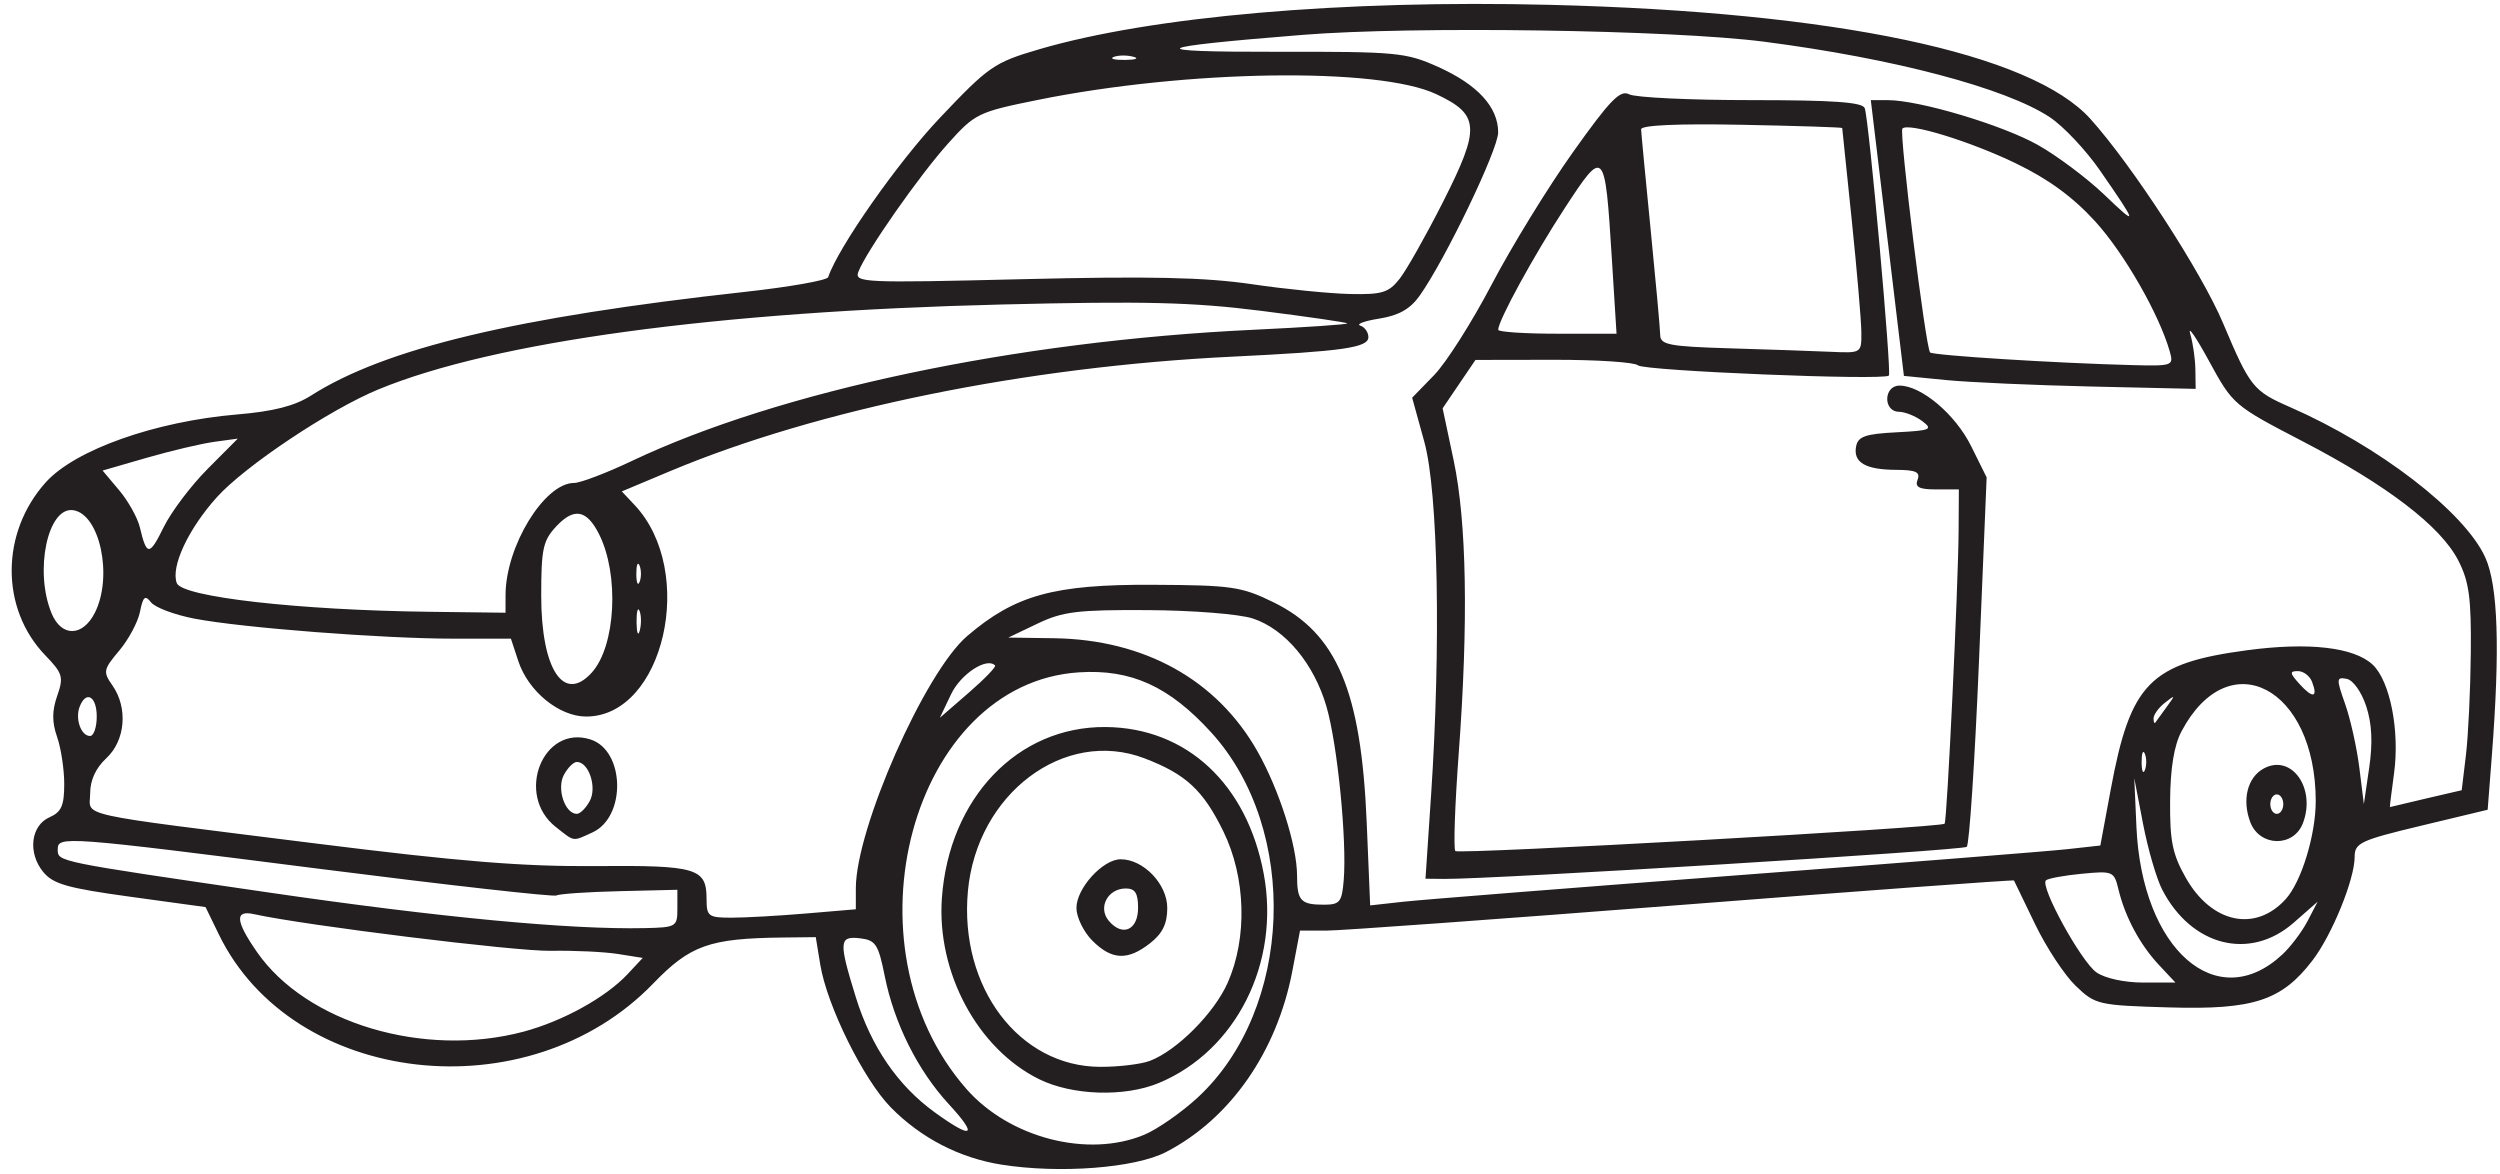 <?xml version="1.0" encoding="UTF-8" standalone="no"?><svg xmlns="http://www.w3.org/2000/svg" xmlns:xlink="http://www.w3.org/1999/xlink" fill="#231f20" height="181" preserveAspectRatio="xMidYMid meet" version="1" viewBox="-0.8 0.4 385.3 181.0" width="385.3" zoomAndPan="magnify"><g id="change1_1"><path d="m-709.08 873.16c-6.475-1.024-12.423-4.094-17.07-8.81-4.205-4.267-9.848-15.674-10.887-22.008l-0.697-4.25-5.162 0.06c-11.229 0.13-14.193 1.185-19.885 7.082-19.267 19.961-55.573 15.856-66.955-7.57l-2.044-4.206-11.609-1.595c-9.739-1.338-11.904-1.959-13.439-3.855-2.387-2.947-1.879-7.131 1.019-8.403 1.809-0.794 2.25-1.794 2.25-5.101 0-2.263-0.494-5.531-1.098-7.263-0.8-2.294-0.796-4.015 0.014-6.338 1.014-2.909 0.853-3.456-1.841-6.25-6.934-7.191-6.897-18.906 0.084-26.664 4.518-5.021 16.885-9.399 29.549-10.46 5.512-0.462 8.816-1.306 11.292-2.885 11.451-7.3 31.524-12.098 66.972-16.008 6.859-0.757 12.604-1.773 12.766-2.259 1.521-4.562 10.73-17.704 17.184-24.522 7.561-7.988 8.396-8.566 15.288-10.59 17.306-5.082 46.83-7.653 78.79-6.86 44.04 1.093 74.153 7.449 83.272 17.577 6.446 7.16 17.118 23.593 20.446 31.485 4.147 9.833 4.636 10.447 10.282 12.917 13.765 6.022 26.937 16.159 30.129 23.185 1.963 4.322 2.289 14.03 1.021 30.454l-0.651 8.433-10.25 2.46c-9.389 2.253-10.25 2.657-10.25 4.807 0 3.457-3.469 11.983-6.484 15.936-4.737 6.21-9.102 7.647-22.076 7.265-11.002-0.324-11.4-0.416-14.433-3.324-1.715-1.645-4.53-5.92-6.255-9.5s-3.191-6.612-3.256-6.738-23.042 1.56-51.057 3.747-52.747 3.977-54.959 3.979h-4.021l-1.177 6.192c-2.373 12.484-9.59 22.831-19.486 27.937-4.785 2.469-16.364 3.356-25.316 1.939zm21.966-4.61c2.029-0.848 5.726-3.419 8.215-5.713 14.751-13.597 15.779-41.312 2.09-56.318-6.469-7.091-12.328-9.751-20.353-9.239-25.782 1.642-36.724 42.148-17.346 64.217 6.634 7.556 18.736 10.672 27.395 7.053zm-16.215-8.574c-9.471-4.688-15.779-16.44-14.968-27.885 1.094-15.44 11.668-26.494 25.238-26.382 12.48 0.103 21.809 8.78 24.377 22.673 2.53 13.686-4.256 27.208-16.149 32.177-5.285 2.208-13.373 1.953-18.498-0.584zm17.094-2.818c4.174-1.587 9.915-7.353 11.989-12.042 3.062-6.923 2.795-16.24-0.668-23.319-3.114-6.364-5.77-8.825-12.161-11.266-12.339-4.712-25.849 5.466-27.213 20.502-1.341 14.785 7.897 27.025 20.413 27.048 2.852 0.01 6.289-0.41 7.639-0.923zm-8.869-18.522c-1.35-1.35-2.455-3.62-2.455-5.045 0-3.03 4.065-7.5 6.82-7.5 3.515 0 7.18 3.829 7.18 7.5 0 2.433-0.724 3.924-2.635 5.427-3.46 2.722-5.912 2.617-8.911-0.382zm7.045-5.059c0-2.262-0.458-2.986-1.891-2.986-2.773 0-4.332 2.924-2.643 4.959 2.104 2.535 4.534 1.478 4.534-1.973zm-29.163 30.264c-4.795-5.202-8.418-12.444-9.882-19.75-0.979-4.886-1.401-5.535-3.779-5.816-3.274-0.387-3.338 0.463-0.687 9.046 2.359 7.639 6.468 13.64 12.164 17.766 5.859 4.244 6.767 3.726 2.184-1.246zm-65.573-11.175c6.07-1.616 12.709-5.285 16.065-8.879l2.329-2.494-3.829-0.607c-2.106-0.334-6.754-0.553-10.329-0.486-5.393 0.101-37.872-3.911-45.75-5.651-3.005-0.664-2.875 1.032 0.446 5.824 7.588 10.949 25.722 16.377 41.068 12.292zm252.04-10.325c-2.907-3.107-5.192-7.384-6.211-11.622-0.666-2.774-0.86-2.856-5.662-2.395-2.735 0.263-5.217 0.722-5.516 1.021-0.936 0.936 5.431 12.523 7.788 14.174 1.309 0.917 4.313 1.572 7.209 1.572h4.965l-2.573-2.75zm19.044-1.567c1.29-1.201 3.043-3.525 3.895-5.165l1.55-2.981-3.68 3.231c-6.737 5.915-15.756 3.652-20.275-5.088-0.876-1.694-2.203-6.253-2.948-10.131l-1.355-7.05 0.332 7.5c0.838 18.932 12.408 29.062 22.481 19.683zm-247.35-7.082v-2.899l-8.954 0.215c-4.924 0.118-9.279 0.417-9.677 0.662s-16.69-1.584-36.205-4.067c-39.772-5.06-40.664-5.126-40.664-3.033 0 1.912-0.341 1.842 32.5 6.638 26.283 3.838 46.451 5.748 58 5.492 4.824-0.107 5-0.213 5-3.01zm247.88-1.465c2.415-2.668 4.623-9.874 4.623-15.084 0-17.556-13.399-24.536-20.684-10.773-1.148 2.169-1.723 5.671-1.761 10.721-0.046 6.226 0.369 8.247 2.444 11.895 3.966 6.973 10.712 8.395 15.377 3.241zm-5.457-11.847c-1.319-3.469-0.444-6.938 2.092-8.295 4.26-2.28 8.062 3.053 6.015 8.437-1.428 3.756-6.659 3.665-8.107-0.142zm5.08-2.789c0-0.825-0.45-1.5-1-1.5s-1 0.675-1 1.5 0.45 1.5 1 1.5 1-0.675 1-1.5zm-227.65 16.853 7.651-0.647v-3.248c0-9.188 10.634-33.278 17.154-38.858 7.392-6.327 13.366-7.979 28.592-7.904 12.206 0.06 13.669 0.272 18.625 2.697 9.76 4.775 13.515 13.641 14.362 33.912l0.535 12.805 5.115-0.567c2.813-0.312 25.815-2.132 51.115-4.046s48.318-3.735 51.152-4.048l5.152-0.569 1.601-8.631c3.044-16.412 6.031-19.461 21.031-21.468 9.469-1.267 16.449-0.469 19.324 2.21 2.69 2.506 4.207 10.183 3.312 16.758-0.393 2.888-0.683 5.231-0.644 5.208s2.546-0.618 5.571-1.322l5.5-1.279 0.651-5.428c0.358-2.986 0.696-10.059 0.75-15.718 0.082-8.484-0.256-10.985-1.923-14.252-2.688-5.268-10.971-11.61-24.018-18.389-10.588-5.501-10.733-5.626-14.377-12.313-2.024-3.716-3.342-5.631-2.929-4.256s0.773 3.85 0.798 5.5l0.046 3-16-0.36c-8.8-0.198-18.917-0.648-22.483-1l-6.483-0.64-2.551-21.25-2.551-21.25h2.624c4.848 0 17.686 3.838 23.146 6.919 2.977 1.68 7.577 5.129 10.224 7.665 5.239 5.02 5.184 4.718-0.687-3.765-2.163-3.124-5.637-6.809-7.721-8.189-6.792-4.495-24.02-9.049-44.018-11.635-14.177-1.834-53.994-2.427-71.093-1.059-23.992 1.919-25.083 2.648-3.907 2.612 18.433-0.032 19.789 0.097 24.787 2.348 6.054 2.727 9.213 6.181 9.213 10.074 0 2.657-8.182 19.669-12.12 25.199-1.444 2.027-3.198 3.018-6.195 3.497-2.299 0.368-3.619 0.856-2.933 1.084s1.248 1.026 1.248 1.771c0 1.626-3.899 2.186-21 3.014-31.698 1.537-63.861 8.09-86.643 17.652l-7.42 3.115 1.984 2.112c9.615 10.235 4.485 32.584-7.479 32.584-4.166 0-8.916-3.878-10.453-8.533l-1.144-3.467h-8.777c-11.007 0-32.806-1.687-40.068-3.1-3.025-0.589-6.005-1.714-6.622-2.501-0.915-1.167-1.228-0.901-1.697 1.446-0.316 1.582-1.756 4.28-3.2 5.995-2.459 2.922-2.525 3.26-1.053 5.362 2.42 3.455 2.002 8.494-0.929 11.211-1.627 1.508-2.5 3.395-2.5 5.407 0 3.699-3.281 2.97 35 7.773 21.941 2.753 31.803 3.548 42.852 3.454 15.643-0.133 17.148 0.313 17.148 5.076 0 2.672 0.275 2.878 3.849 2.878 2.117 0 7.292-0.291 11.5-0.647zm96.3-18.103c1.544-23.139 1.097-46.858-1.029-54.569l-1.88-6.819 3.38-3.473c1.859-1.91 5.855-8.2 8.88-13.978 3.025-5.778 8.65-14.938 12.5-20.355 5.734-8.067 7.305-9.687 8.684-8.953 0.926 0.493 9.378 0.896 18.781 0.896 12.779 0 17.207 0.316 17.532 1.25 0.665 1.915 4.166 40.753 3.714 41.205-0.785 0.785-37.733-0.724-38.661-1.58-0.522-0.482-6.372-0.866-13-0.854l-12.05 0.021-2.531 3.729-2.531 3.729 1.696 8c2.016 9.507 2.285 24.964 0.787 45.151-0.593 7.989-0.827 14.777-0.521 15.084 0.539 0.539 74.787-3.609 75.404-4.213 0.376-0.368 2.107-36.679 2.158-45.272l0.037-6.25h-3.469c-2.672 0-3.337-0.344-2.893-1.5 0.45-1.172-0.267-1.503-3.281-1.515-4.741-0.019-6.665-1.139-6.196-3.604 0.294-1.542 1.413-1.935 6.216-2.184 5.293-0.274 5.678-0.44 3.99-1.718-1.027-0.778-2.656-1.429-3.618-1.447-2.451-0.045-2.35-4.032 0.102-4.032 3.372 0 8.608 4.423 11.04 9.326l2.392 4.823-1.173 28.156c-0.645 15.486-1.497 28.437-1.892 28.781-0.638 0.554-73.39 5.017-80.569 4.943l-2.851-0.03 0.851-12.75zm66.321-71.5c-0.016-1.788-0.682-9.55-1.479-17.25l-1.47-14.201c-0.011-0.111-6.996-0.336-15.522-0.5-9.881-0.191-15.49 0.064-15.47 0.701 0.017 0.55 0.679 7.525 1.472 15.5s1.454 15.272 1.47 16.216c0.026 1.493 1.428 1.758 10.78 2.038 5.912 0.177 12.888 0.417 15.5 0.534 4.741 0.212 4.75 0.206 4.72-3.038zm-38.463-11.466c-1.054-16.873-1.151-16.974-7.254-7.633-4.75 7.27-10.254 17.331-10.254 18.744 0 0.333 4.104 0.605 9.12 0.605h9.12l-0.732-11.716zm-162.75 87.739c-6.296-4.952-1.998-15.821 5.336-13.494 5.33 1.692 5.553 11.945 0.312 14.333-3.127 1.425-2.685 1.49-5.647-0.84zm5.244-4.022c1.132-2.115-0.163-6-2-6-0.511 0-1.411 0.9-2 2-1.132 2.115 0.163 6 2 6 0.511 0 1.411-0.9 2-2zm116.19 12.25c0.509-6.155-0.956-20.935-2.656-26.782-1.925-6.621-6.351-11.921-11.334-13.572-2.068-0.685-9.213-1.258-16.2-1.298-10.826-0.062-13.103 0.217-17 2.081l-4.5 2.152 7 0.099c13.965 0.197 25.129 6.387 31.378 17.398 3.36 5.919 6.122 14.577 6.122 19.186 0 3.864 0.569 4.485 4.106 4.485 2.482 0 2.805-0.393 3.083-3.75zm157.59-26.831c-0.726-2.216-2.02-4.035-3.005-4.225-1.607-0.309-1.624-0.033-0.241 3.888 0.819 2.321 1.802 6.74 2.186 9.819l0.696 5.599 0.82-5.595c0.567-3.868 0.426-6.796-0.455-9.486zm-34.113 7.331c-0.277-0.688-0.504-0.125-0.504 1.25s0.227 1.938 0.504 1.25 0.277-1.812 0-2.5zm-315.66-5.75c0-3.14-1.649-4.078-2.638-1.5-0.715 1.864 0.226 4.5 1.607 4.5 0.567 0 1.031-1.35 1.031-3zm319.03-1.5c1.357-1.85 1.336-1.897-0.283-0.628-0.963 0.755-1.75 1.842-1.75 2.417s0.127 0.857 0.283 0.628 0.943-1.317 1.75-2.417zm-180.58-6.37c-1.272-1.314-5.294 1.317-6.78 4.434l-1.729 3.626 4.434-3.845c2.439-2.115 4.273-4.012 4.076-4.215zm202.97 2.513c-0.347-0.904-1.327-1.643-2.179-1.643-1.308 0-1.267 0.31 0.268 2.006 2.04 2.254 2.856 2.099 1.911-0.363zm-265.13-1.409c3.703-4.091 4.278-15.109 1.115-21.363-1.892-3.741-3.837-4.103-6.547-1.218-2.08 2.215-2.356 3.47-2.356 10.722 0 11.358 3.466 16.636 7.788 11.859zm7.368-9.503c-0.274-0.677-0.481 0.119-0.461 1.769s0.244 2.204 0.498 1.231 0.237-2.323-0.037-3zm-83.946 0.269c2.813-5.58 0.777-15.206-3.343-15.801-3.934-0.568-6.018 9.401-3.325 15.903 1.521 3.673 4.79 3.623 6.668-0.102zm63.295-2.75c0.015-7.491 5.989-17.25 10.559-17.25 0.97 0 4.961-1.517 8.867-3.372 22.787-10.816 59.207-18.507 95.832-20.236 8.12-0.383 14.634-0.828 14.474-0.987s-6.128-1.027-13.264-1.929c-10.589-1.337-17.939-1.518-39.974-0.981-44.071 1.074-78.286 5.737-96.114 13.097-7.531 3.109-20.565 11.812-24.884 16.616-4.408 4.902-7.123 10.73-6.164 13.229 0.82 2.138 18.736 4.172 38.912 4.419l11.75 0.144 6e-3 -2.75zm20.657-4.5c-0.277-0.688-0.504-0.125-0.504 1.25s0.227 1.938 0.504 1.25 0.277-1.812 0-2.5zm-66.576-14.916 4.65-4.666-3.618 0.494c-1.99 0.272-6.679 1.379-10.42 2.46l-6.801 1.966 2.552 3.033c1.403 1.668 2.839 4.236 3.19 5.706 1.065 4.463 1.47 4.461 3.676-0.017 1.167-2.37 4.215-6.409 6.772-8.975zm302.41-18.084c-1.633-5.753-7.05-15.194-11.53-20.097-3.408-3.729-7.182-6.486-12.2-8.911-7.049-3.407-16.525-6.315-17.477-5.364-0.54 0.54 3.575 33.818 4.267 34.51 0.464 0.464 19.636 1.661 31.262 1.953 6.104 0.153 6.296 0.083 5.679-2.092zm-118.7-11.213c1.066-1.355 4.085-6.704 6.709-11.887 5.779-11.413 5.65-13.418-1.068-16.576-8.922-4.194-38.409-3.762-61.434 0.899-9.183 1.859-9.644 2.084-13.81 6.725-4.452 4.961-12.611 16.631-13.809 19.753-0.645 1.68 0.688 1.741 25.219 1.145 19.711-0.478 28.17-0.295 35.4 0.768 5.225 0.768 12.055 1.45 15.177 1.516 4.919 0.104 5.936-0.209 7.615-2.343zm-41.062-34.23c-0.973-0.254-2.323-0.237-3 0.037s0.119 0.481 1.769 0.461 2.204-0.244 1.231-0.498z" fill="inherit" transform="translate(862.66 -693.26)"/></g></svg>